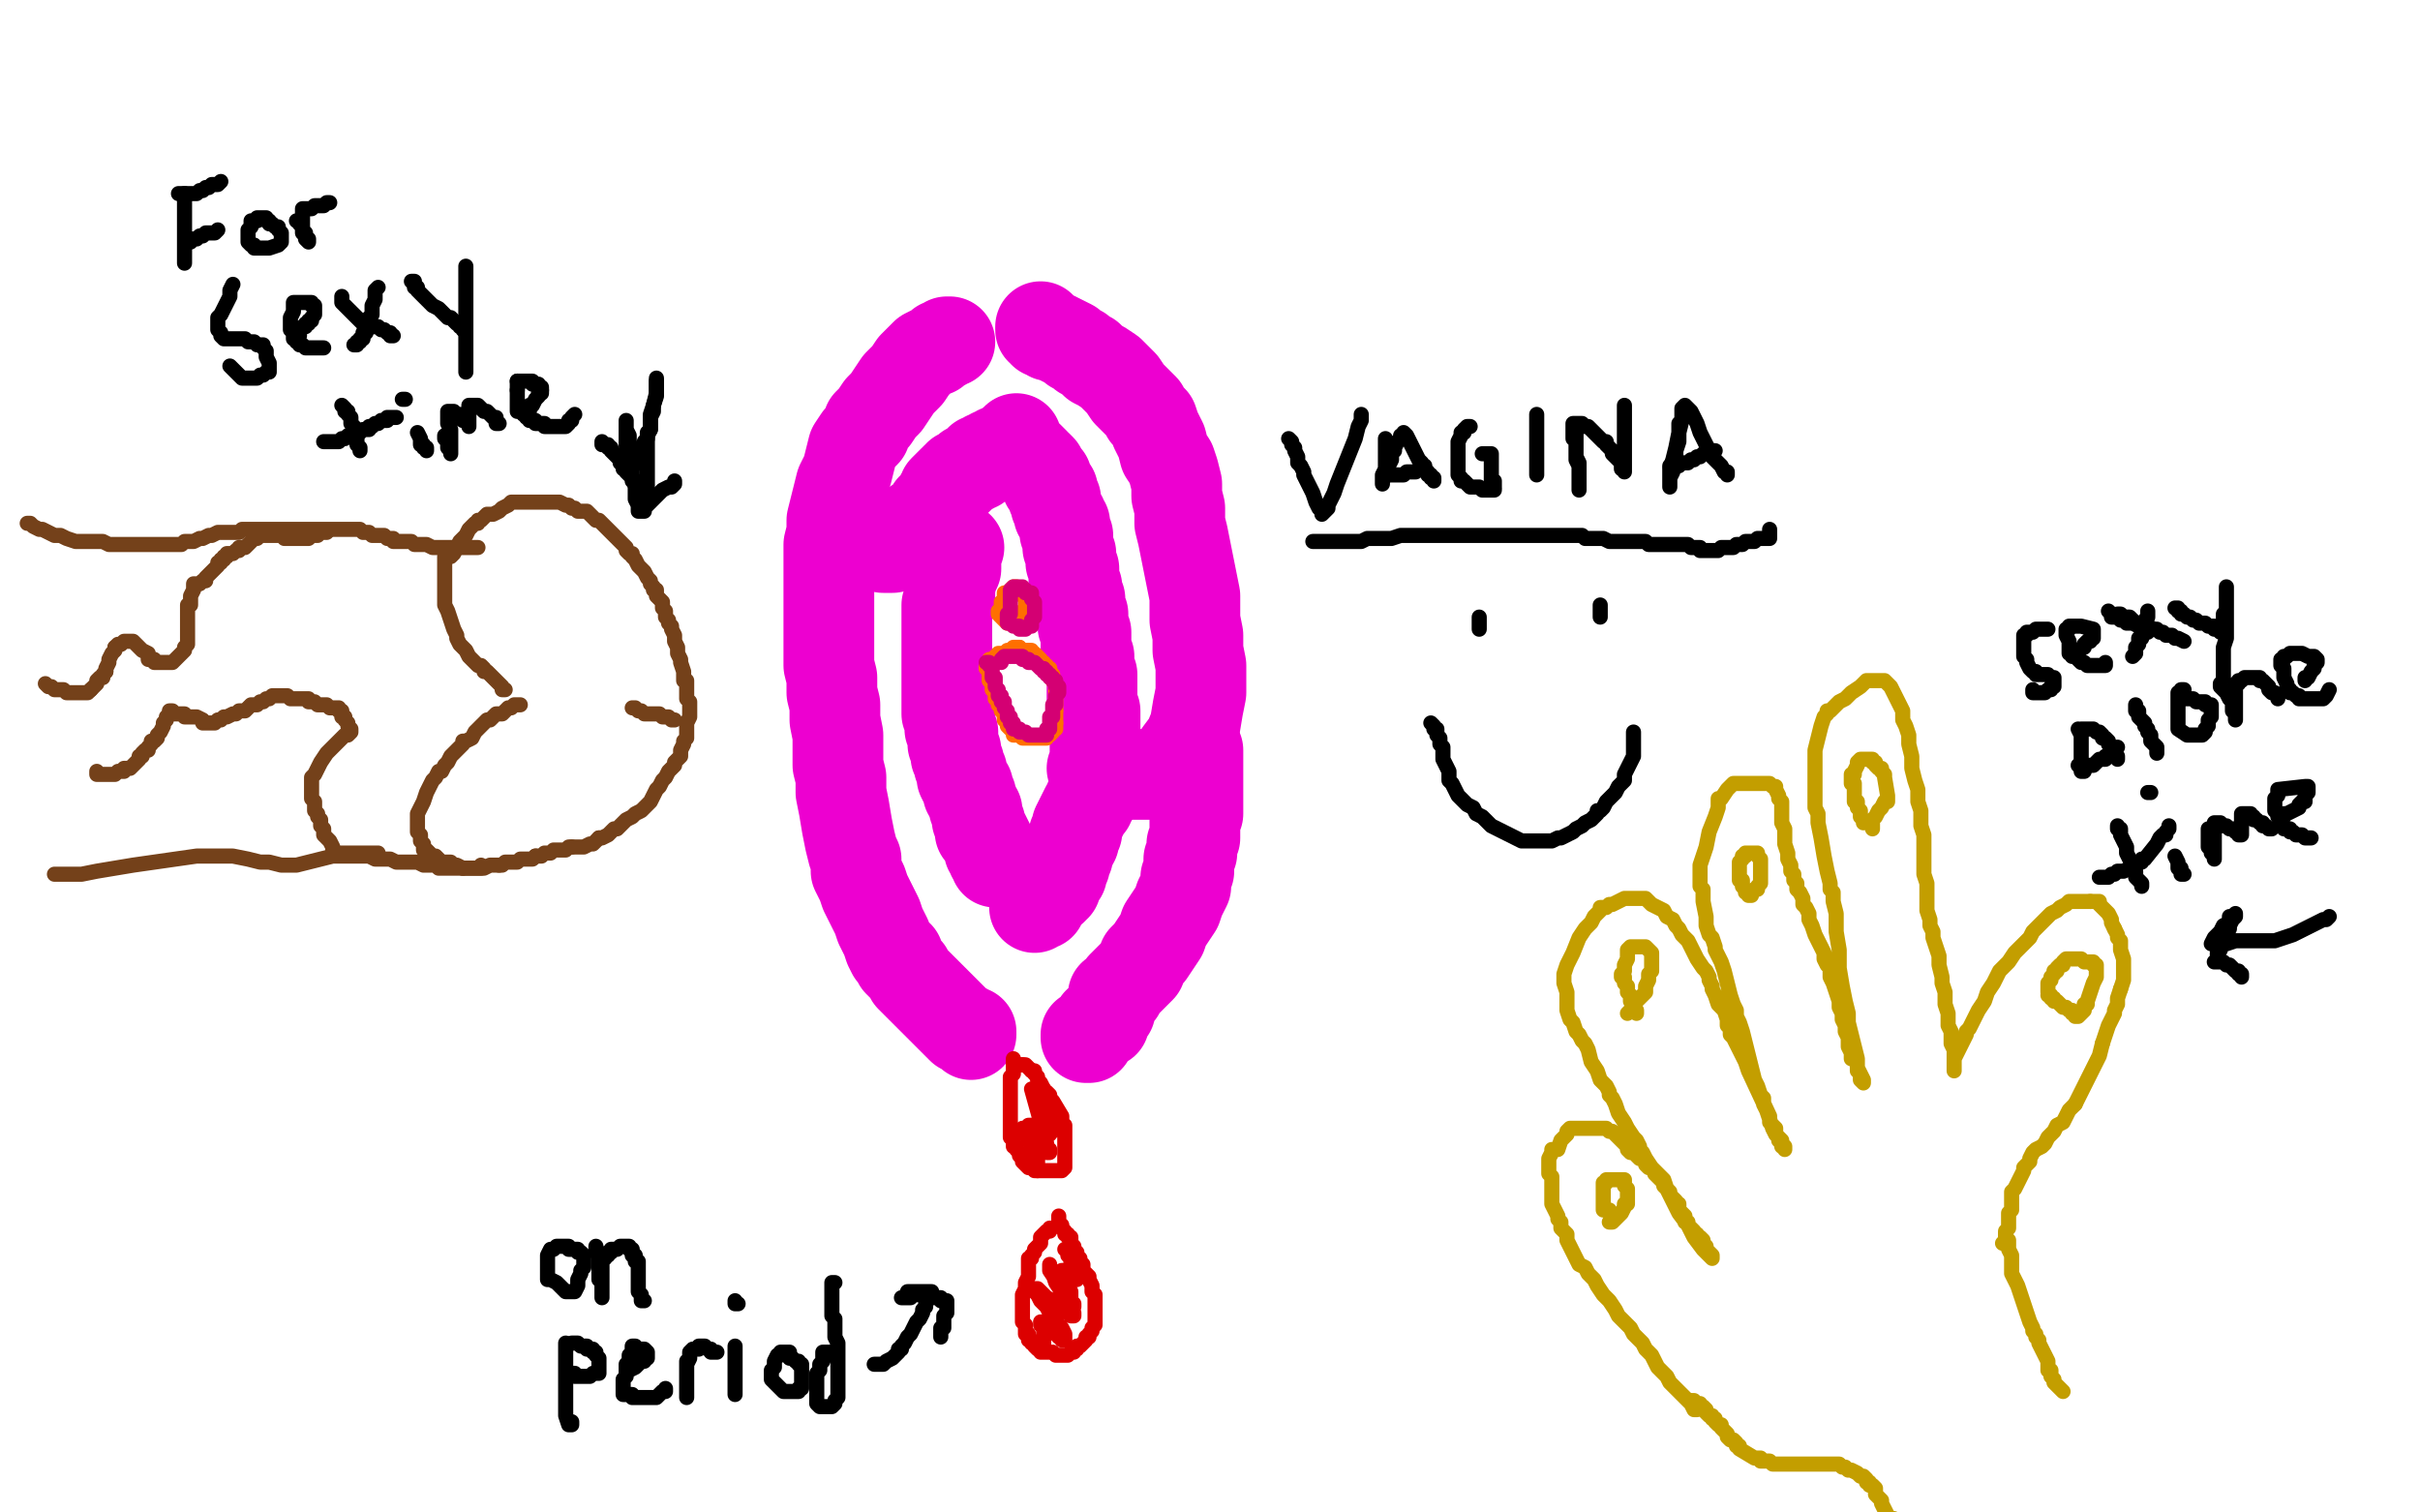 <?xml version="1.0" standalone="no"?>
<!DOCTYPE svg PUBLIC "-//W3C//DTD SVG 1.1//EN"
"http://www.w3.org/Graphics/SVG/1.1/DTD/svg11.dtd">

<svg width="800" height="500" version="1.1" xmlns="http://www.w3.org/2000/svg" xmlns:xlink="http://www.w3.org/1999/xlink" style="stroke-antialiasing: false"><desc>This SVG has been created on https://colorillo.com/</desc><rect x='0' y='0' width='800' height='500' style='fill: rgb(255,255,255); stroke-width:0' /><polyline points="314,113 313,113 313,113 312,114 312,114 311,114 311,114 310,115 310,115 309,116 309,116 308,116 308,116 306,117 306,117 304,119 304,119 302,121 300,124 297,127 295,130 293,133 291,135 289,138 287,140 286,143 284,145 282,148 281,152 280,156 278,160 277,164 276,168 275,172 275,176 274,180 274,183 274,186 274,187 274,190 274,194 274,197 274,201 274,205 274,208 274,211 274,213 274,216 274,220 275,224 275,229 276,233 276,238 277,243 277,248 277,253 278,257 278,262 279,267 280,273 281,278 282,282 283,284 283,286 283,288 284,290 285,292 286,295 288,299 290,303 291,306 293,310 294,313 295,315 297,316 297,318 299,320 300,321 301,323 303,325 305,327 306,328 307,329 308,330 309,331 310,332 311,333 312,334 313,335 314,336 315,337 316,338 317,339 318,340 319,340 320,341 321,341 321,342" style="fill: none; stroke: #ed00d0; stroke-width: 30; stroke-linejoin: round; stroke-linecap: round; stroke-antialiasing: false; stroke-antialias: 0; opacity: 1.0"/>
<polyline points="344,108 344,109 344,109 345,109 345,109 345,110 345,110 346,110 346,110 347,111 347,111 348,111 348,111 350,112 350,112 352,113 352,113 354,114 355,115 357,116 358,117 360,118 362,120 364,121 367,123 369,125 371,127 373,130 375,132 376,133 378,135 379,137 381,139 382,142 384,146 385,150 387,153 388,156 389,160 389,164 390,168 390,173 391,177 392,182 393,187 394,192 395,197 395,201 395,205 396,210 396,215 397,220 397,225 397,229 396,234 395,240 393,245 390,249 388,253 386,255 382,256 377,256 371,256" style="fill: none; stroke: #ed00d0; stroke-width: 30; stroke-linejoin: round; stroke-linecap: round; stroke-antialiasing: false; stroke-antialias: 0; opacity: 1.0"/>
<polyline points="396,248 396,249 396,249 396,250 396,250 396,251 396,251 396,252 396,252 396,254 396,254 396,256 396,256 396,259 396,259 396,261 396,261 396,263 396,266 396,269 395,271 395,274 395,277 394,279 394,282 393,284 393,286 393,288 392,290 392,293 391,295 390,297 389,300 387,303 385,306 384,309 382,312 380,315 379,316 378,317 377,320 375,322 374,323 373,324 371,326 370,328 369,329 368,329 368,331 367,333 367,334 366,335 365,337 365,338 364,338 363,338 363,339 362,340 361,341 360,342 360,343 359,343 359,342" style="fill: none; stroke: #ed00d0; stroke-width: 30; stroke-linejoin: round; stroke-linecap: round; stroke-antialiasing: false; stroke-antialias: 0; opacity: 1.0"/>
<polyline points="362,261 362,262 362,262 361,264 361,264 360,265 360,265 360,266 360,266 359,267 359,267 358,269 357,271 356,273 356,275 355,276 355,277 355,278 354,279 354,280 353,281 353,283 352,284 352,285 352,286 351,286 351,287 351,288 351,289 350,290 349,291 349,292 349,293 348,293 348,294 347,294 346,295 346,296 345,297 344,298 344,299 343,299 342,300" style="fill: none; stroke: #ed00d0; stroke-width: 30; stroke-linejoin: round; stroke-linecap: round; stroke-antialiasing: false; stroke-antialias: 0; opacity: 1.0"/>
<polyline points="292,181 293,181 293,181 294,181 294,181 295,181 295,181 295,180 296,180 297,179 298,179 298,178 299,177 300,176 301,175 302,174 303,174 303,173 304,173 305,172 306,172 306,171 307,170 308,169 308,168 309,168 309,167 310,167 310,166 311,165 311,164 312,163 312,162 313,161 314,160 315,159 316,159 316,158 317,158 317,157 318,157 319,156 320,155 321,155 322,154 323,154 323,153 324,153 324,152 325,152 326,152 326,151 327,151 328,150 329,150 330,150 330,149 331,149 332,149 333,149" style="fill: none; stroke: #ed00d0; stroke-width: 30; stroke-linejoin: round; stroke-linecap: round; stroke-antialiasing: false; stroke-antialias: 0; opacity: 1.0"/>
<polyline points="317,181 316,183 316,183 316,184 316,184 316,185 316,185 316,188 316,188 315,190 315,190 314,194 314,194 314,196 314,196 314,198 314,198 313,200 313,200 313,202 313,204 313,206 313,207 313,210 313,211 313,213 313,215 313,216 313,217 313,218 313,219 313,221 313,223 313,225 313,227 313,228 313,230 313,231 313,232 313,234 313,235 313,236 314,237 314,238 314,239 314,240 314,241 315,242 315,243 315,245 315,246 316,248 316,249 316,250 317,252 317,253 318,255 318,257 319,259 320,260 320,262 321,263 321,264 322,266 322,267 323,268 323,270 323,271 324,272 324,273 324,274 324,275 325,275 327,279 327,280 327,281 328,282 328,283 329,283 329,284 329,285" style="fill: none; stroke: #ed00d0; stroke-width: 30; stroke-linejoin: round; stroke-linecap: round; stroke-antialiasing: false; stroke-antialias: 0; opacity: 1.0"/>
<polyline points="336,145 336,146 336,146 337,148 337,148 337,149 337,149 338,150 338,150 339,151 339,151 340,151 340,151 341,152 341,152 342,153 342,153 342,154 342,154 343,154 344,155 344,156 345,157 346,158 346,160 347,161 348,162 348,164 349,165 349,167 350,169 350,170 351,171 351,172 352,173 352,174 352,176 353,177 353,179 353,181 354,183 354,184 354,186 355,188 355,189 355,190 355,192 356,194 356,196 357,198 357,200 357,202 358,203 358,205 358,207 359,209 359,211 359,213 359,216 360,217 360,219 360,220 360,221 361,223 361,224 361,226 361,228 361,230 361,232 361,233 361,234 362,235 362,237 362,239 362,241 362,242 362,244 362,245 362,246 362,247 362,249 362,250 362,252 362,253 361,254" style="fill: none; stroke: #ed00d0; stroke-width: 30; stroke-linejoin: round; stroke-linecap: round; stroke-antialiasing: false; stroke-antialias: 0; opacity: 1.0"/>
<polyline points="426,145 427,146 427,146 427,147 427,147 428,148 428,148 428,149 428,149 429,151 429,151 429,152 429,152 429,153 429,153 430,154 430,154 431,156 431,157 432,159 433,161 434,163 435,166 436,168 437,169 437,170 438,169 439,168 439,167 440,165 441,163 442,160 444,155 446,150 448,145 449,141 450,139 450,138 450,137 450,138" style="fill: none; stroke: #000000; stroke-width: 5; stroke-linejoin: round; stroke-linecap: round; stroke-antialiasing: false; stroke-antialias: 0; opacity: 1.0"/>
<polyline points="458,145 458,146 458,146 458,147 458,147 458,148 458,148 458,149 458,149 458,151 458,151 458,152 458,152 458,153 458,153 458,154 458,154 458,155 458,156 458,157 457,159 457,160 457,159 457,158 457,157 458,155 459,154 460,152 460,151 460,150 460,149 461,149 461,148 462,146 463,145 463,144 464,144 464,143 465,144 469,152 470,153 470,154 471,154 471,155 472,156 472,157 473,157 473,158 474,158 474,159" style="fill: none; stroke: #000000; stroke-width: 5; stroke-linejoin: round; stroke-linecap: round; stroke-antialiasing: false; stroke-antialias: 0; opacity: 1.0"/>
<polyline points="459,157 460,157 460,157 461,157 461,157 462,157 462,157 463,157 463,157 464,157 464,157 465,156 465,156 466,156 467,156 468,156 469,155 470,155" style="fill: none; stroke: #000000; stroke-width: 5; stroke-linejoin: round; stroke-linecap: round; stroke-antialiasing: false; stroke-antialias: 0; opacity: 1.0"/>
<polyline points="486,141 485,141 485,141 484,142 484,143 483,143 483,144 482,146 482,148 482,150 482,152 482,153 482,154 482,155 482,156 482,157 483,158 483,159 484,159 485,160 486,161 487,161 488,161 489,161 490,162 491,162 492,162 493,162 494,162" style="fill: none; stroke: #000000; stroke-width: 5; stroke-linejoin: round; stroke-linecap: round; stroke-antialiasing: false; stroke-antialias: 0; opacity: 1.0"/>
<polyline points="494,161 494,160 494,160 494,159 494,159 493,159 493,159 493,158 493,158 493,157 493,157 493,156 493,156 493,154 493,154 493,153 493,153 493,152 493,151 493,150 492,150 491,150 490,150" style="fill: none; stroke: #000000; stroke-width: 5; stroke-linejoin: round; stroke-linecap: round; stroke-antialiasing: false; stroke-antialias: 0; opacity: 1.0"/>
<polyline points="508,137 508,138 508,138 508,139 508,139 508,140 508,140 508,141 508,141 508,145 508,145 508,147 508,147 508,149 508,150 508,151 508,152 508,153 508,154 508,155 508,156 508,157" style="fill: none; stroke: #000000; stroke-width: 5; stroke-linejoin: round; stroke-linecap: round; stroke-antialiasing: false; stroke-antialias: 0; opacity: 1.0"/>
<polyline points="520,141 521,142 521,142 521,143 521,143 521,144 521,144 521,145 521,145 521,147 521,147 521,149 521,149 521,151 521,151 522,153 522,153 522,155 522,158 522,159 522,161 522,162 522,161 522,159 522,158 522,154 521,152 521,150 521,148 521,147 521,145 520,145 520,144 520,143 520,142 520,141 520,140 521,140 522,140 523,140 524,141 525,141 526,142 527,143 528,144 529,145 530,146 531,146 531,147 532,148 533,149 533,150 534,151 535,152 536,153 536,155 537,155 537,156 537,154 537,152 537,151 537,149 537,148 537,147 537,145 537,144 537,142 537,140 537,139 537,138 537,136 537,135 537,134" style="fill: none; stroke: #000000; stroke-width: 5; stroke-linejoin: round; stroke-linecap: round; stroke-antialiasing: false; stroke-antialias: 0; opacity: 1.0"/>
<polyline points="556,135 556,136 556,136 556,137 556,137 556,139 556,139 555,140 555,140 555,142 555,142 555,144 555,144 555,146 555,146 554,149 554,152 553,154 553,156 552,158 552,159 552,160 552,161 552,158 552,155 553,152 554,148 555,143 556,139 556,136 556,135 557,134 558,135 559,136 560,138 561,140 562,143 563,145 564,147 565,149 566,151 567,152 568,153 569,154 570,156 571,156 571,157" style="fill: none; stroke: #000000; stroke-width: 5; stroke-linejoin: round; stroke-linecap: round; stroke-antialiasing: false; stroke-antialias: 0; opacity: 1.0"/>
<polyline points="552,154 553,154 553,154 554,154 554,154 555,154 555,154 556,153 556,153 558,153 558,153 559,152 559,152 560,152 560,152 561,151 561,151 562,151 563,150 564,150 565,150 565,149 566,149 567,149" style="fill: none; stroke: #000000; stroke-width: 5; stroke-linejoin: round; stroke-linecap: round; stroke-antialiasing: false; stroke-antialias: 0; opacity: 1.0"/>
<polyline points="489,204 489,205 489,205 489,206 489,206 489,207 489,207 489,208 489,208" style="fill: none; stroke: #000000; stroke-width: 5; stroke-linejoin: round; stroke-linecap: round; stroke-antialiasing: false; stroke-antialias: 0; opacity: 1.0"/>
<polyline points="529,200 529,201 529,201 529,202 529,202 529,203 529,203 529,204" style="fill: none; stroke: #000000; stroke-width: 5; stroke-linejoin: round; stroke-linecap: round; stroke-antialiasing: false; stroke-antialias: 0; opacity: 1.0"/>
<polyline points="473,239 474,240 474,240 474,241 474,241 475,241 475,241 475,242 475,242 475,243 475,243 476,244 476,244 476,245 476,245 476,246 476,246 477,247 477,249 477,251 478,253 479,255 479,256 479,258 480,259 481,261 482,263 483,264 485,266 487,267 488,269 490,270 491,271 493,273 495,274 497,275 499,276 501,277 503,278 505,278 507,278 509,278 510,278 512,278 513,278 515,277 516,277 518,276 520,275 521,274 523,273 524,272 526,271 527,270 528,269 528,268 529,268 530,267 531,265 532,264 534,262 535,260 536,259 537,258 537,257 537,256 538,254 539,252 540,250 540,249 540,248 540,247 540,246 540,245 540,244 540,243 540,242" style="fill: none; stroke: #000000; stroke-width: 5; stroke-linejoin: round; stroke-linecap: round; stroke-antialiasing: false; stroke-antialias: 0; opacity: 1.0"/>
<polyline points="330,202 330,203 330,203 331,204 331,204 332,205 332,205 333,206 334,206 335,206 336,206 337,205 338,205 338,204 338,203 338,202 339,202 339,201 339,200 339,199 339,198 339,197 338,197 338,196 337,196 337,195 336,195 336,194 335,194 334,195 333,196 332,196 332,197 332,198 332,199 331,199 331,200 331,201" style="fill: none; stroke: #ff6f00; stroke-width: 5; stroke-linejoin: round; stroke-linecap: round; stroke-antialiasing: false; stroke-antialias: 0; opacity: 1.0"/>
<polyline points="327,219 327,220 327,220 327,221 327,221 327,222 327,222 327,223 327,223 327,224 327,225 328,226 328,227 328,228 329,229 329,230 329,231 330,231 330,232 330,233 331,233 331,234 331,235 332,236 332,237 332,238 333,239 333,240 334,241 335,242 335,243 336,243 337,243 338,244 339,244 340,244 341,244 342,244 343,244 344,244 345,244 346,244 346,243 347,243 348,242 348,241 349,241 349,240 349,239" style="fill: none; stroke: #ff6f00; stroke-width: 5; stroke-linejoin: round; stroke-linecap: round; stroke-antialiasing: false; stroke-antialias: 0; opacity: 1.0"/>
<polyline points="349,235 349,234 349,232 349,231 349,230 349,229 349,228 349,227 349,226 348,225 348,224 348,223 347,223 347,222 347,221" style="fill: none; stroke: #ff6f00; stroke-width: 5; stroke-linejoin: round; stroke-linecap: round; stroke-antialiasing: false; stroke-antialias: 0; opacity: 1.0"/>
<polyline points="347,221 346,221 346,220 345,220 345,219 344,219 344,218 343,217 342,216 341,216 341,215 340,215" style="fill: none; stroke: #ff6f00; stroke-width: 5; stroke-linejoin: round; stroke-linecap: round; stroke-antialiasing: false; stroke-antialias: 0; opacity: 1.0"/>
<polyline points="340,215 339,215 338,215 337,214" style="fill: none; stroke: #ff6f00; stroke-width: 5; stroke-linejoin: round; stroke-linecap: round; stroke-antialiasing: false; stroke-antialias: 0; opacity: 1.0"/>
<polyline points="349,239 349,238 349,237 349,236 349,235" style="fill: none; stroke: #ff6f00; stroke-width: 5; stroke-linejoin: round; stroke-linecap: round; stroke-antialiasing: false; stroke-antialias: 0; opacity: 1.0"/>
<polyline points="332,216 331,216 330,216 330,217" style="fill: none; stroke: #ff6f00; stroke-width: 5; stroke-linejoin: round; stroke-linecap: round; stroke-antialiasing: false; stroke-antialias: 0; opacity: 1.0"/>
<polyline points="334,215 333,215 333,216 332,216" style="fill: none; stroke: #ff6f00; stroke-width: 5; stroke-linejoin: round; stroke-linecap: round; stroke-antialiasing: false; stroke-antialias: 0; opacity: 1.0"/>
<polyline points="337,214 336,214 335,214 334,215" style="fill: none; stroke: #ff6f00; stroke-width: 5; stroke-linejoin: round; stroke-linecap: round; stroke-antialiasing: false; stroke-antialias: 0; opacity: 1.0"/>
<polyline points="330,217 329,217 329,218 328,218 327,218 327,219 327,220 326,220 326,221" style="fill: none; stroke: #ff6f00; stroke-width: 5; stroke-linejoin: round; stroke-linecap: round; stroke-antialiasing: false; stroke-antialias: 0; opacity: 1.0"/>
<polyline points="326,219 327,219 327,219 327,220 327,220 328,220 328,220 328,221 328,221 328,222 328,223 328,224 329,224 329,225 329,226 329,227 330,228 330,229 330,230 331,230 331,231 331,232 332,232 332,233 332,234 333,235 333,236 333,237 334,237 334,238 334,239 335,239 335,240 335,241 336,241 337,241 337,242 338,242 339,242 340,243 341,243 342,243 343,243 344,243 345,243 346,243 346,242 346,241 347,241 347,240 347,239 347,238 347,237 348,237 348,236 348,235 348,234 348,233 349,233 349,232 349,230 350,229 350,228 350,227 349,227 349,226 349,225 348,225 348,224 347,224 347,223 346,223 346,222 345,222 345,221 344,221 343,220 342,219 341,219 340,219 340,218 339,218 338,218 338,217 337,217 336,217 335,217 334,217 333,217 332,217 331,218 331,219" style="fill: none; stroke: #d40073; stroke-width: 5; stroke-linejoin: round; stroke-linecap: round; stroke-antialiasing: false; stroke-antialias: 0; opacity: 1.0"/>
<polyline points="336,194 335,194 335,194 334,195 334,195 334,196 334,197 334,198 334,199 334,200 334,201 334,202 334,203 333,203 333,204 333,205 333,206 334,206 335,207 336,207 337,207 337,208 338,208 339,208 340,207 341,207 341,206 341,205 342,204 342,203 342,202 342,201 342,200 342,199 341,198 341,197 341,196 340,196 339,196 339,195 338,195 338,194 337,194 336,194 336,195" style="fill: none; stroke: #d40073; stroke-width: 5; stroke-linejoin: round; stroke-linecap: round; stroke-antialiasing: false; stroke-antialias: 0; opacity: 1.0"/>
<polyline points="335,350 335,351 335,351 335,352 335,352 335,353 335,353 335,354 335,354 335,355 335,355 334,356 334,356 334,357 334,359 334,360 334,361 334,362 334,363 334,364 334,365 334,366 334,367 334,368 334,369 334,370 334,371 334,372 334,373 334,375 334,376 335,377 335,378 335,379 336,379 336,380 337,381 337,382 338,383 338,384 339,385 340,386 341,386 342,387 344,387 345,387 346,387 347,387 348,387 349,387 350,387 351,387 352,386 352,385 352,383 352,382 352,381 352,380 352,379 352,378 352,376 352,374 352,373 352,372 351,372 351,371 351,370 351,369 348,364 347,363 347,362 346,361 345,361 345,360" style="fill: none; stroke: #dc0000; stroke-width: 5; stroke-linejoin: round; stroke-linecap: round; stroke-antialiasing: false; stroke-antialias: 0; opacity: 1.0"/>
<polyline points="341,354 340,353 339,352 338,352" style="fill: none; stroke: #dc0000; stroke-width: 5; stroke-linejoin: round; stroke-linecap: round; stroke-antialiasing: false; stroke-antialias: 0; opacity: 1.0"/>
<polyline points="345,360 344,358 343,357 343,356 342,355 342,354 341,354" style="fill: none; stroke: #dc0000; stroke-width: 5; stroke-linejoin: round; stroke-linecap: round; stroke-antialiasing: false; stroke-antialias: 0; opacity: 1.0"/>
<polyline points="338,352 337,352" style="fill: none; stroke: #dc0000; stroke-width: 5; stroke-linejoin: round; stroke-linecap: round; stroke-antialiasing: false; stroke-antialias: 0; opacity: 1.0"/>
<polyline points="347,406 347,407 347,407 346,407 346,407 345,408 345,408 344,409 344,409 344,410 344,410 344,411 344,411 343,412 343,412 342,413 342,414 341,415 341,416 340,416 340,417 340,419 340,420 340,421 340,422 339,424 339,425 339,426 338,428 338,429 338,430 338,431 338,433 338,434 338,435 338,437 339,438 339,440 339,441 340,441 340,442 340,443 341,443 341,444 342,444 342,445 343,446 344,446 344,447 345,447 346,447 347,447 348,447 349,448 350,448 351,448 352,448 353,448 354,447 355,447 355,446 356,446 356,445 357,445 358,444 359,443 359,442 360,442 360,441 361,440 361,439 362,438 362,437 362,436 362,434 362,432 362,431 362,430 362,429 362,428 361,427 361,425 360,423 360,422 359,421 358,420 358,419 358,418 357,417 357,416 356,416 356,415 356,414 355,413 355,412 354,411 354,410 354,409 353,409 353,408 352,408 352,407 351,406 351,405 350,405 350,404 350,403 350,402 350,403" style="fill: none; stroke: #dc0000; stroke-width: 5; stroke-linejoin: round; stroke-linecap: round; stroke-antialiasing: false; stroke-antialias: 0; opacity: 1.0"/>
<polyline points="345,445 345,444 345,444 345,443 345,443 345,442 345,442 345,440 345,440 345,439 345,439 345,438 345,438 344,438 344,438 344,437 344,437 344,438 345,438 346,439 347,439 347,440 348,440 349,440 349,441 350,442 351,442 351,443 352,443 352,441 351,439 349,437 347,434 346,432 344,430 343,428 342,427 342,426 341,426 342,426 343,426 345,428 346,429 348,430 350,431 351,432 352,433 353,434 354,434 354,435 355,435 355,434 354,432 352,430 351,427 349,424 348,421 348,420 347,419 347,418 347,420 349,423 351,425 352,428 353,429 354,429 354,430 355,431 355,432 355,431 354,430 354,427 353,425 352,423 352,422 351,421 351,420 352,420 353,421 354,422 355,422 355,423 356,423 356,421 356,420 355,419 354,417 354,416 353,415 353,414 353,413 352,413" style="fill: none; stroke: #dc0000; stroke-width: 5; stroke-linejoin: round; stroke-linecap: round; stroke-antialiasing: false; stroke-antialias: 0; opacity: 1.0"/>
<polyline points="341,360 346,378 346,378 346,380 346,380 347,380 347,380 347,381 347,381 346,381 344,379 343,378 341,376 340,375 339,374 338,374 338,373 339,375 340,377 341,379 341,381 342,383 342,384 342,385 343,386 343,387 343,385 343,382 342,379 341,378 341,377 341,376 340,374 340,373 340,372 341,372 343,373 344,374 345,374 346,374 346,375 347,375 347,374 347,371 346,368 346,366 345,365 345,364 344,364 344,365 345,366 345,368 346,370 347,372 347,373 347,374 348,374" style="fill: none; stroke: #dc0000; stroke-width: 5; stroke-linejoin: round; stroke-linecap: round; stroke-antialiasing: false; stroke-antialias: 0; opacity: 1.0"/>
<polyline points="183,413 182,413 182,413 181,415 181,415 181,418 181,418 181,419 181,419 181,420 181,420 181,421 181,421 181,422 181,422 181,423 181,423 182,423 184,424 185,425 186,426 187,427 188,427 189,427 190,427 191,425 191,423 192,421 192,420 193,419 193,418 193,417 193,416 193,415 192,414 191,414 191,413 190,413 189,413 188,413 188,412 187,412 186,412 185,412 184,412" style="fill: none; stroke: #000000; stroke-width: 5; stroke-linejoin: round; stroke-linecap: round; stroke-antialiasing: false; stroke-antialias: 0; opacity: 1.0"/>
<polyline points="197,412 197,413 197,413 197,414 197,414 198,414 198,414 198,415 198,415 198,416 198,416 198,417 198,417 198,419 198,421 198,422 198,423 199,423 199,424 199,425 199,427 199,428 199,429 199,428 199,427 199,425 199,423 199,421 199,419 199,418 199,417 199,416 200,416 200,415 201,415 201,414 202,414 202,413 203,413 204,413 205,412 206,412 207,412 208,412 208,413 209,413 209,414 209,415 210,415 210,416 210,417 211,417 211,418 211,419 211,420 211,421 211,422 211,423 211,424 211,425 211,427 212,428 212,429 212,430 213,430" style="fill: none; stroke: #000000; stroke-width: 5; stroke-linejoin: round; stroke-linecap: round; stroke-antialiasing: false; stroke-antialias: 0; opacity: 1.0"/>
<polyline points="187,444 187,446 187,446 187,448 187,448 187,450 187,450 187,452 187,452 187,455 187,455 187,458 187,458 187,460 187,460 187,462 187,462 187,464 187,464 187,466 187,467 187,468 188,471 189,471 189,470" style="fill: none; stroke: #000000; stroke-width: 5; stroke-linejoin: round; stroke-linecap: round; stroke-antialiasing: false; stroke-antialias: 0; opacity: 1.0"/>
<polyline points="189,444 190,444 190,444 191,444 191,444 192,445 192,445 193,445 193,445 194,445 194,445 194,446 194,446 195,446 195,446 196,446 196,447 197,447 197,448 198,449 198,450 198,451 198,452 198,453 198,454 197,454 196,454 195,455 194,455 193,455 192,455 191,455 190,455 190,454 189,454" style="fill: none; stroke: #000000; stroke-width: 5; stroke-linejoin: round; stroke-linecap: round; stroke-antialiasing: false; stroke-antialias: 0; opacity: 1.0"/>
<polyline points="208,453 210,452 210,452 211,451 211,451 212,450 212,450 213,450 213,450 213,449 213,449 214,449 214,449 214,448 214,447 213,446 212,446 211,446 210,446 210,445 209,445 209,446 209,447 208,448 208,449 208,450 207,451 207,453 207,455 206,456 206,458 206,459 206,460 206,461 207,461 208,461 209,461 209,462 210,462 211,462 212,462 213,462 214,462 215,462 216,462 217,462 218,461 219,460 220,460 220,459" style="fill: none; stroke: #000000; stroke-width: 5; stroke-linejoin: round; stroke-linecap: round; stroke-antialiasing: false; stroke-antialias: 0; opacity: 1.0"/>
<polyline points="227,450 227,451 227,451 227,452 227,452 227,453 227,453 227,455 227,455 227,456 227,456 227,457 227,457 227,458 227,459 227,461 227,462 227,461 227,460 227,459 227,458 227,457 227,456 227,455 227,454 227,451 228,449 228,447 229,446 230,446 231,446 231,445 232,445 233,445 234,446 235,446 235,447 236,447 237,447" style="fill: none; stroke: #000000; stroke-width: 5; stroke-linejoin: round; stroke-linecap: round; stroke-antialiasing: false; stroke-antialias: 0; opacity: 1.0"/>
<polyline points="243,445 243,446 243,446 243,447 243,447 243,448 243,448 243,449 243,449 243,450 243,450 243,451 243,451 243,452 243,452 243,453 243,454 243,455 243,457 243,458 243,459 243,460 243,461" style="fill: none; stroke: #000000; stroke-width: 5; stroke-linejoin: round; stroke-linecap: round; stroke-antialiasing: false; stroke-antialias: 0; opacity: 1.0"/>
<polyline points="243,430 243,431 243,431 244,431 244,431" style="fill: none; stroke: #000000; stroke-width: 5; stroke-linejoin: round; stroke-linecap: round; stroke-antialiasing: false; stroke-antialias: 0; opacity: 1.0"/>
<polyline points="261,447 260,447 260,447 259,447 259,447 258,447 258,448 257,448 256,450 256,452 255,453 255,454 255,455 255,456 256,457 257,458 258,459 259,460 260,460 261,460 262,460 263,460 264,460 264,459 265,459 265,458 265,457 265,456 265,455 265,454 265,453 265,452 265,451 264,451 264,450 263,450 262,449 261,449" style="fill: none; stroke: #000000; stroke-width: 5; stroke-linejoin: round; stroke-linecap: round; stroke-antialiasing: false; stroke-antialias: 0; opacity: 1.0"/>
<polyline points="276,448 275,448 275,448 275,447 275,447 274,447 274,447 273,447 273,447 272,447 272,448 272,450 271,451 271,452 271,453 270,454 270,455 270,456 270,457 270,459 270,460 270,461 270,462 270,463 270,464 271,465 272,465 273,465 274,465 275,465 276,464 276,463 277,462 277,460 277,459 277,458 277,457 277,456 277,454 277,452 277,450 277,447 277,444 276,442 276,440 276,438 276,437 276,436 275,435 275,433 275,432 275,430 275,427 275,426 275,425 275,424 276,424" style="fill: none; stroke: #000000; stroke-width: 5; stroke-linejoin: round; stroke-linecap: round; stroke-antialiasing: false; stroke-antialias: 0; opacity: 1.0"/>
<polyline points="289,451 290,451 290,451 291,451 291,451 292,451 292,451 293,450 293,450 295,449 295,449 297,447 297,447 297,446 297,446 298,446 298,446 298,445 299,444 300,442 301,441 302,439 303,437 304,436 305,434 305,433 306,432 306,431 307,429 307,428 308,428 308,427 307,427 306,427 305,427 304,427 303,427 302,427 301,427 300,427 300,428 299,429 298,429 299,429 300,429 301,429 302,428 303,428 304,428 305,428 306,428 307,428 308,428 309,429 310,429 311,429 311,430 312,430 313,430 313,431 313,432 313,433 313,434 312,435 312,436 312,438 312,439 311,439 311,440 311,441 311,442" style="fill: none; stroke: #000000; stroke-width: 5; stroke-linejoin: round; stroke-linecap: round; stroke-antialiasing: false; stroke-antialias: 0; opacity: 1.0"/>
<polyline points="9,173 10,173 10,173 11,174 11,174 13,175 13,175 14,175 14,175 16,176 16,176 18,177 18,177 20,177 20,177 22,178 22,178 25,179 25,179 27,179 30,179 32,179 34,179 36,180 38,180 39,180 41,180 43,180 45,180 47,180 48,180 50,180 52,180 54,180 56,180 58,180 60,180 61,179 63,179 64,179 66,178 67,178 69,177 70,177 72,176 74,176 75,176 76,176 77,176 78,176 79,176 80,175 82,175 83,175 85,175 86,175 88,175 90,175 91,175 93,175 95,175 97,175 99,175 101,175 102,175 104,175 105,175 107,175 108,175 110,175 111,175 113,175 115,175 117,175 118,175 119,175 120,176 121,176 122,176 123,177 124,177 126,177 127,177 128,178 129,178 130,178 130,179 131,179 132,179 133,179 134,179 136,179 137,180 138,180 140,180 141,180 143,181 144,181 145,181 146,181 147,181 149,181 150,181 151,181 152,181 154,181 155,181 156,181 157,181 158,181" style="fill: none; stroke: #74411a; stroke-width: 5; stroke-linejoin: round; stroke-linecap: round; stroke-antialiasing: false; stroke-antialias: 0; opacity: 1.0"/>
<polyline points="18,289 22,289 22,289 27,289 27,289 32,288 32,288 38,287 38,287 44,286 44,286 51,285 51,285 58,284 58,284 65,283 65,283 71,283 71,283 77,283 82,284 86,285 89,285 93,286 95,286 98,286 102,285 106,284 110,283 114,283 117,283 119,283 122,283 124,284 126,284 129,284 131,285 133,285 135,285 138,285 140,286 141,286 143,286 144,286 145,287 146,287 147,287 148,287 149,287 150,287 151,287 152,287 153,287 154,287 155,287 156,287 157,287 158,287 159,287 159,286" style="fill: none; stroke: #74411a; stroke-width: 5; stroke-linejoin: round; stroke-linecap: round; stroke-antialiasing: false; stroke-antialias: 0; opacity: 1.0"/>
<polyline points="167,228 166,228 166,228 166,227 166,227 165,226 165,226 164,225 164,225 163,224 163,224 162,223 162,223 161,222 160,222 160,221 159,220 158,220 157,219 156,218 155,217 154,215 153,214 152,213 151,211 151,210 150,208 149,205 148,202 147,200 147,199 147,198 147,197 147,196 147,193 147,192 147,189 147,186 147,185 147,184 148,184 149,184 150,183 151,181 152,179 154,177 155,175 156,174 157,173 158,173 158,172 159,172 160,171 161,170 163,170 165,169 166,168 168,167 169,166 170,166 171,166 172,166 173,166 174,166 176,166 177,166 179,166 180,166 182,166 183,166 184,166 185,166 187,167 188,167 189,168 190,168 191,169 193,169 194,169 195,170 196,171 197,172 198,172 199,173 200,174 201,175 202,176 203,177 204,178 205,179 206,180 207,181 207,182 208,183 209,183 209,184 210,185 211,187 212,188 213,189 214,191 215,192 215,193 216,194 216,195 217,195 217,197 218,198 219,199 219,201 220,202 220,203 220,204 221,205 221,206 222,207 222,208 223,210 223,211 223,212 224,214 224,215 224,216 225,218 225,219 226,222 226,223 226,224 226,225 227,225 227,226 227,227 227,228 227,229 227,230 227,231 228,232 228,233 228,234 228,235 228,236 228,237 227,239 227,240 227,242 227,244 226,245 226,246 225,248 225,250 224,251 223,252 223,253 222,254 221,255 220,257 219,258 218,260 217,261 216,263 215,265 214,266 212,268 210,269 209,270 207,271 206,272 205,273 204,274 203,274 202,275 201,276 199,277 198,277" style="fill: none; stroke: #74411a; stroke-width: 5; stroke-linejoin: round; stroke-linecap: round; stroke-antialiasing: false; stroke-antialias: 0; opacity: 1.0"/>
<polyline points="189,280 188,280 187,281 185,281 184,281 183,281 182,282 180,282 179,283 177,283" style="fill: none; stroke: #74411a; stroke-width: 5; stroke-linejoin: round; stroke-linecap: round; stroke-antialiasing: false; stroke-antialias: 0; opacity: 1.0"/>
<polyline points="198,277 197,278 196,279 195,279 193,280 192,280 191,280 190,280 189,280" style="fill: none; stroke: #74411a; stroke-width: 5; stroke-linejoin: round; stroke-linecap: round; stroke-antialiasing: false; stroke-antialias: 0; opacity: 1.0"/>
<polyline points="165,286 164,286 162,286 160,287 159,287 157,287 156,287 155,287 153,287" style="fill: none; stroke: #74411a; stroke-width: 5; stroke-linejoin: round; stroke-linecap: round; stroke-antialiasing: false; stroke-antialias: 0; opacity: 1.0"/>
<polyline points="177,283 176,284 174,284 172,284 171,285 170,285 169,285 167,285 166,286 165,286" style="fill: none; stroke: #74411a; stroke-width: 5; stroke-linejoin: round; stroke-linecap: round; stroke-antialiasing: false; stroke-antialias: 0; opacity: 1.0"/>
<polyline points="153,287 151,286 150,286 149,285 147,285 146,285 145,284 144,283 143,283 142,282 141,281 140,281 140,279 139,278 139,276 138,275 138,273 138,272 138,271 138,270 138,269 139,267 140,265 141,262 142,260 143,258 144,257 145,255 146,255 147,253 148,252 149,250 150,249 152,247 153,246 153,245 154,245 156,244 157,242 158,241 160,239 161,238 162,238 163,237 164,236 166,236 167,235 168,234 169,234 170,233 171,233 172,233" style="fill: none; stroke: #74411a; stroke-width: 5; stroke-linejoin: round; stroke-linecap: round; stroke-antialiasing: false; stroke-antialias: 0; opacity: 1.0"/>
<polyline points="209,234 210,234 210,234 211,235 211,235 212,235 212,235 213,236 213,236 214,236 215,236 216,236 217,236 218,236 219,237 220,237 221,237 222,238 223,238" style="fill: none; stroke: #74411a; stroke-width: 5; stroke-linejoin: round; stroke-linecap: round; stroke-antialiasing: false; stroke-antialias: 0; opacity: 1.0"/>
<polyline points="15,226 16,227 16,227 17,227 17,227 18,228 18,228 19,228 19,228 20,228 20,228 21,228 21,228 22,229 22,229 23,229 23,229 24,229 25,229 26,229 27,229 28,229 29,229 30,228" style="fill: none; stroke: #74411a; stroke-width: 5; stroke-linejoin: round; stroke-linecap: round; stroke-antialiasing: false; stroke-antialias: 0; opacity: 1.0"/>
<polyline points="35,222 35,221 36,219 36,218 37,216 38,215 38,214" style="fill: none; stroke: #74411a; stroke-width: 5; stroke-linejoin: round; stroke-linecap: round; stroke-antialiasing: false; stroke-antialias: 0; opacity: 1.0"/>
<polyline points="30,228 31,227 32,226 32,225 33,224 34,224 34,223 35,222" style="fill: none; stroke: #74411a; stroke-width: 5; stroke-linejoin: round; stroke-linecap: round; stroke-antialiasing: false; stroke-antialias: 0; opacity: 1.0"/>
<polyline points="38,214 39,213 40,213 41,212 42,212 43,212 44,212 45,213 46,214 47,215 49,216 49,218 51,218 51,219 52,219 53,219 54,219 55,219 56,219 57,219 58,218 59,217 60,216 61,215 61,214 62,213 62,212 62,211 62,210 62,209 62,208 62,206 62,205 62,203 62,201 62,200 63,200 63,199 63,197 64,195 64,194 64,193 66,193 67,192 68,192 68,191 69,190 70,189 71,188 72,187 72,186 73,186 73,185 74,185 74,184 75,184 75,183 76,183 77,183 78,182 79,182 79,181 80,181 81,181 82,180 83,179 84,178 85,178 86,177 87,177 88,177 89,177 90,177 91,177 92,177 93,177 94,177 94,178 95,178 96,178 97,178 98,178 99,178 100,178 101,178 102,178 103,177 104,177 105,177 105,176 106,176 107,176 108,176" style="fill: none; stroke: #74411a; stroke-width: 5; stroke-linejoin: round; stroke-linecap: round; stroke-antialiasing: false; stroke-antialias: 0; opacity: 1.0"/>
<polyline points="125,282 124,282 124,282 123,282 123,282 122,282 122,282 121,282 121,282 120,282 120,282 119,282 119,282 118,282 117,282 116,282 115,282 114,282 113,282 111,282 110,281 110,280 109,278 108,277 107,276 107,274 106,273 106,271 105,270 105,269 104,268 104,266 104,265 103,264 103,263 103,262 103,261 103,260 103,259 103,257 104,256 105,254 106,252 108,249 110,247 112,245 114,243 115,243 116,242 116,241 115,240 115,239 114,238 114,237 113,237 113,236 113,235 112,235 112,234 111,234 110,234 109,234 108,233 107,233 106,233 105,233 104,232 103,232 102,232 102,231 101,231 100,231 99,231 98,231 97,231 96,231 95,230 94,230 93,230 92,230 91,230 90,230 89,231 88,231 87,232 86,232 85,233 84,233 83,233 82,234 81,235 80,235 79,235 78,236 77,236 75,237 74,237 73,238 72,238 71,239 70,239 69,239 68,239 67,239 67,238 65,237 64,237 63,237 62,237 61,237 61,236 59,236 58,236 57,236 57,235 56,235 56,236 55,237 55,238 54,239 54,240 53,242 52,243 52,244 51,245 50,245 50,246 49,247 49,248 48,248 47,249 47,250 46,250 46,251 45,252 44,253 43,254 42,254 41,254 41,255 40,255 39,255 38,256 37,256 36,256 34,256 33,256 32,256 32,255" style="fill: none; stroke: #74411a; stroke-width: 5; stroke-linejoin: round; stroke-linecap: round; stroke-antialiasing: false; stroke-antialias: 0; opacity: 1.0"/>
<polyline points="61,64 61,65 61,65 61,66 61,66 61,68 61,68 61,69 61,69 61,71 61,71 61,73 61,73 61,76 61,76 61,78 61,78 61,80 61,80 61,82 61,84 61,86 61,87 61,85 61,84 61,82" style="fill: none; stroke: #000000; stroke-width: 5; stroke-linejoin: round; stroke-linecap: round; stroke-antialiasing: false; stroke-antialias: 0; opacity: 1.0"/>
<polyline points="59,64 60,64 60,64 61,64 61,64 62,64 62,64 63,64 63,64 65,64 65,64 66,63 66,63 67,63 67,63 68,62 68,62 69,62 70,61 71,61 72,61 73,60" style="fill: none; stroke: #000000; stroke-width: 5; stroke-linejoin: round; stroke-linecap: round; stroke-antialiasing: false; stroke-antialias: 0; opacity: 1.0"/>
<polyline points="63,80 63,79 63,79 64,79 64,79 65,79 65,79 66,78 66,78 67,78 68,77 69,77 70,77 71,77 72,76" style="fill: none; stroke: #000000; stroke-width: 5; stroke-linejoin: round; stroke-linecap: round; stroke-antialiasing: false; stroke-antialias: 0; opacity: 1.0"/>
<polyline points="84,73 83,73 83,73 83,74 83,74 83,75 82,76 82,77 82,78 82,79 82,80 83,81 84,81 84,82 85,82 86,82 87,82 88,82 89,82 92,81 93,80 93,79 93,78 93,77 92,76 92,75 91,75 90,74 89,74 89,73 88,73 88,72 87,72 86,72 85,72 85,73" style="fill: none; stroke: #000000; stroke-width: 5; stroke-linejoin: round; stroke-linecap: round; stroke-antialiasing: false; stroke-antialias: 0; opacity: 1.0"/>
<polyline points="98,73 99,73 99,73 99,74 99,74 100,75 100,75 100,76 100,76 101,77 101,77 101,78 101,79 102,79 102,80 101,79 101,78 100,77 100,76 100,75 100,73 100,71 100,70 100,69 101,69 102,69 103,69 104,68 105,68 106,68 107,68 108,67 109,67" style="fill: none; stroke: #000000; stroke-width: 5; stroke-linejoin: round; stroke-linecap: round; stroke-antialiasing: false; stroke-antialias: 0; opacity: 1.0"/>
<polyline points="77,94 76,96 76,96 76,97 76,97 76,98 76,98 75,100 74,102 73,104 72,105 72,107 72,109 73,110 73,111 74,112 75,112 76,112 77,112 78,112 79,112 81,112 82,113 83,113 84,113 85,114 86,114 87,114 87,115 88,116 88,117 88,118 89,120 89,121 89,122 89,123 88,123 87,124 86,124 85,125 84,125 82,125 81,125 80,125 79,124 78,123 77,122 76,121" style="fill: none; stroke: #000000; stroke-width: 5; stroke-linejoin: round; stroke-linecap: round; stroke-antialiasing: false; stroke-antialias: 0; opacity: 1.0"/>
<polyline points="99,111 99,110 99,110 99,109 99,109 100,108 100,108 101,108 101,108 101,107 101,107 102,107 102,107 102,106 102,106 103,106 103,105 104,104 104,103 104,102 104,101 103,101 103,100 102,100 101,100 99,100 98,100 97,100 97,101 97,102 97,103 96,105 96,106 96,107 96,108 96,109 97,110 97,111 97,112 98,112 98,113 99,113 99,114 100,114 101,115 102,115 103,115 104,115 105,115 106,115 107,115" style="fill: none; stroke: #000000; stroke-width: 5; stroke-linejoin: round; stroke-linecap: round; stroke-antialiasing: false; stroke-antialias: 0; opacity: 1.0"/>
<polyline points="113,98 113,99 113,99 113,100 113,100 114,101 114,101 115,102 115,102 116,103 116,103 117,104 118,105 119,106 120,107 121,107 122,107 123,108 124,108 125,108 126,109 127,109 128,110 129,110 129,111 130,111" style="fill: none; stroke: #000000; stroke-width: 5; stroke-linejoin: round; stroke-linecap: round; stroke-antialiasing: false; stroke-antialias: 0; opacity: 1.0"/>
<polyline points="125,95 124,96 124,96 124,97 124,97 124,98 124,98 124,99 124,99 123,101 123,101 123,102 123,102 123,104 123,104 122,105 122,105 122,106 122,107 121,107 121,108 121,109 121,110 120,110 120,111 120,112 119,112 119,113 118,113 118,114 117,114" style="fill: none; stroke: #000000; stroke-width: 5; stroke-linejoin: round; stroke-linecap: round; stroke-antialiasing: false; stroke-antialias: 0; opacity: 1.0"/>
<polyline points="136,93 137,93 137,93 137,94 137,94 137,95 137,95 138,95 138,95 138,96 138,96 139,97 139,97 140,98 141,99 142,100 143,101 145,102 146,103 147,104 148,105 149,105 150,106 151,107 152,107 152,108 153,108 153,109" style="fill: none; stroke: #000000; stroke-width: 5; stroke-linejoin: round; stroke-linecap: round; stroke-antialiasing: false; stroke-antialias: 0; opacity: 1.0"/>
<polyline points="154,88 154,89 154,89 154,90 154,90 154,92 154,92 154,94 154,94 154,96 154,96 154,97 154,97 154,99 154,99 154,101 154,103 154,105 154,108 154,110 154,113 154,114 154,115 154,116 154,117 154,119 154,121 154,122 154,123" style="fill: none; stroke: #000000; stroke-width: 5; stroke-linejoin: round; stroke-linecap: round; stroke-antialiasing: false; stroke-antialias: 0; opacity: 1.0"/>
<polyline points="113,134 114,135 114,135 114,136 114,136 115,136 115,136 115,137 115,137 116,138 116,138 116,140 116,140 117,141 117,141 117,142 117,144 118,145 118,147 119,148 119,149" style="fill: none; stroke: #000000; stroke-width: 5; stroke-linejoin: round; stroke-linecap: round; stroke-antialiasing: false; stroke-antialias: 0; opacity: 1.0"/>
<polyline points="107,146 108,146 108,146 109,146 109,146 110,146 110,146 111,146 111,146 112,146 112,146 113,145 113,145 114,145 114,145 115,144 115,144 116,144 116,144 118,143 119,143 120,142 121,142 122,142 122,141 123,141 124,140 125,140 126,139 127,139 128,139 128,138 129,138 130,138 131,138" style="fill: none; stroke: #000000; stroke-width: 5; stroke-linejoin: round; stroke-linecap: round; stroke-antialiasing: false; stroke-antialias: 0; opacity: 1.0"/>
<polyline points="138,143 139,145 139,145 139,146 139,146 140,147 140,147 140,148 140,148 141,148 141,148 141,149 141,149 141,148 140,148 140,147 139,147 139,146" style="fill: none; stroke: #000000; stroke-width: 5; stroke-linejoin: round; stroke-linecap: round; stroke-antialiasing: false; stroke-antialias: 0; opacity: 1.0"/>
<polyline points="133,132 134,132 134,132" style="fill: none; stroke: #000000; stroke-width: 5; stroke-linejoin: round; stroke-linecap: round; stroke-antialiasing: false; stroke-antialias: 0; opacity: 1.0"/>
<polyline points="147,144 147,145 147,145 148,146 148,146 148,148 148,148 149,149 149,149 149,150 149,150 149,149 149,148 149,147 149,146 149,144 149,142 148,140 148,139 148,137 148,136 149,136 150,136 151,137 152,137 153,138 153,139 154,139 155,140 155,141 155,140 155,138 155,136 155,135 155,134 156,134 157,134 158,134 159,135 160,136 161,136 162,137 163,138 164,138 164,139 164,140 165,140" style="fill: none; stroke: #000000; stroke-width: 5; stroke-linejoin: round; stroke-linecap: round; stroke-antialiasing: false; stroke-antialias: 0; opacity: 1.0"/>
<polyline points="174,137 175,136 175,136 175,135 175,135 175,134 175,134 176,134 176,134 177,132 178,131 178,130 179,130 179,129" style="fill: none; stroke: #000000; stroke-width: 5; stroke-linejoin: round; stroke-linecap: round; stroke-antialiasing: false; stroke-antialias: 0; opacity: 1.0"/>
<polyline points="179,129 179,128 178,128 178,127 177,127 176,127 176,126 175,126 174,126 173,126 172,126 171,126" style="fill: none; stroke: #000000; stroke-width: 5; stroke-linejoin: round; stroke-linecap: round; stroke-antialiasing: false; stroke-antialias: 0; opacity: 1.0"/>
<polyline points="171,126 171,127 171,128 171,129" style="fill: none; stroke: #000000; stroke-width: 5; stroke-linejoin: round; stroke-linecap: round; stroke-antialiasing: false; stroke-antialias: 0; opacity: 1.0"/>
<polyline points="171,129 171,130 171,131 171,132 171,133 171,134 171,135 171,136 172,136 173,136 173,137 174,137 174,138 175,138 175,139 176,139 177,139 177,140 178,140 179,140 180,140 180,141 181,141 182,141 183,141 184,141 185,141 186,141 187,141 188,140 188,139 189,139 189,138 190,137" style="fill: none; stroke: #000000; stroke-width: 5; stroke-linejoin: round; stroke-linecap: round; stroke-antialiasing: false; stroke-antialias: 0; opacity: 1.0"/>
<polyline points="217,125 217,126 217,126 217,129 217,129 217,131 217,131 216,134 216,134 215,137 215,137 215,140 215,140 215,142 215,142 214,144 214,145 213,146 213,148 212,150 211,151 210,153 209,155 208,155 208,156 208,155 207,155 207,154 207,153 207,152 207,150 207,147 207,143 207,141 207,140 207,139 207,140 207,141 207,142 208,144 208,146 208,149 209,153 209,157 210,161 210,165 211,167 211,168 211,169 212,169 213,169 213,168 214,167 215,166 217,164 218,163 219,162 221,161 222,161 223,160 223,159" style="fill: none; stroke: #000000; stroke-width: 5; stroke-linejoin: round; stroke-linecap: round; stroke-antialiasing: false; stroke-antialias: 0; opacity: 1.0"/>
<polyline points="214,163 214,162 214,162 214,161 214,161 214,160 214,160 214,159 214,159 214,157 214,157 214,156 214,156 214,155 214,154 214,151 214,148 214,145 214,143 215,142 215,141 215,140 215,138 216,136 216,135 216,134 217,130 217,128 217,127 217,126" style="fill: none; stroke: #000000; stroke-width: 5; stroke-linejoin: round; stroke-linecap: round; stroke-antialiasing: false; stroke-antialias: 0; opacity: 1.0"/>
<polyline points="199,146 199,147 199,147 200,147 200,147 201,147 201,147 201,148 201,148 202,148 202,148 202,149 202,149 203,150 203,150 204,151 205,152 205,153 206,154 206,155 207,155 207,156 208,157 209,158 209,159 210,159 210,160 211,160 211,161 212,161" style="fill: none; stroke: #000000; stroke-width: 5; stroke-linejoin: round; stroke-linecap: round; stroke-antialiasing: false; stroke-antialias: 0; opacity: 1.0"/>
<polyline points="561,466 560,466 560,466 559,464 559,464 558,463 558,463 554,459 554,459 552,457 552,457 551,455 551,455 550,454 550,454 548,452 547,450 546,448 544,446 543,444 541,442 540,441 539,439 538,438 537,437 535,435 534,433 532,430 530,428 528,425 527,423 525,421 524,419 522,418 521,416 520,414 519,412 518,410 518,408 517,407 516,406 516,404 515,403 515,402 514,400 513,398 513,397 513,396 513,395 513,394 513,392 513,391 513,390 513,389 512,388 512,387 512,386 512,385 512,384 512,383 513,381 513,380 514,380 515,380 516,377 518,375 518,374 519,373 520,373 521,373 522,373 523,373 524,373 525,373 527,373 529,373 530,373 531,373 532,374 533,374 534,375 535,376 536,377 537,378 538,379 538,380 539,381 540,381 541,382 542,383 543,383 544,384 544,385 545,386 546,386 547,387 547,388 548,389 549,390 550,391 550,392 551,393 552,394 552,395 553,396 554,397 554,398 555,398 555,399 555,400 556,401 557,402 557,403 557,404 558,404 558,405 559,406 560,407 560,408 561,408 561,409 562,409 563,410 563,411 564,412 564,413 565,414 566,415 566,416 563,413 560,409 558,405 555,401 553,397 551,393 550,390 548,388 546,386 544,383 543,381 542,380 542,379 541,377 540,376 538,373 537,371 535,368 534,365 533,363 532,362 532,361 531,359 529,357 528,354 526,351 525,347 524,345 523,344 522,342 521,341 520,338 519,337 518,334 518,332 518,328 517,325 517,324 517,323 517,322 518,319 520,315 522,310 524,307 526,305 527,303 529,301 529,300 530,300 531,300 532,299 533,299 535,298 537,297 539,297 541,297 542,297 544,297 545,298 546,299 548,300 550,301 551,303 553,304 554,306 555,307 556,309 557,310 558,311 559,313 560,315 561,317 563,320 564,321 565,323 565,324 566,326 566,327 567,329 568,332 570,334 571,337 571,339 572,340 572,342 573,343 574,345 575,347 576,349 577,351 578,354 585,369 585,371 586,372 587,373 587,375 588,376 589,377 589,378 590,379 590,380 590,379 589,379 589,378 588,377 588,376 587,375 586,373 585,370 584,367 583,365 583,363 582,362 581,359 580,357 579,353 578,349 577,345 576,341 575,338 574,336 574,334 573,332 572,329 571,325 570,321 569,318 568,316 567,314 567,313 566,310 565,309 564,306 564,303 563,298 563,296 563,294 562,293 562,292 562,291 562,288 562,286 564,280 565,275 567,270 568,267 568,265 568,264 569,264 571,261 572,260 573,259 574,259 575,259 576,259 577,259 578,259 579,259 580,259 582,259 583,259 584,259 585,259 586,260 587,260 587,261 588,263 588,264 589,265 589,267 589,269 589,272 590,274 590,277 590,279 591,282 591,284 592,286 592,288 593,289 593,291 594,292 594,294 595,295 596,297 596,299 597,300 598,302 598,304 599,306 600,309 601,311 602,313 603,315 603,317 604,319 605,320 605,323 606,325 607,328 608,331 608,333 609,335 609,336 609,337 610,339 610,341 611,343 611,346 612,348 612,349 612,350 613,350 614,352 614,354 615,355 615,356 615,357 616,358 616,357 615,355 614,353 614,350 613,346 612,342 611,338 611,335 610,331 609,326 608,320 608,314 607,308 607,302 606,298 606,295 605,294 605,292 604,288 603,283 602,277 601,272 601,269 600,267 600,266 600,265 600,263 600,258 600,254 600,248 601,244 602,240 603,237 604,236 604,235 605,235 606,234 608,232 610,231 612,229 615,227 617,225 619,225 621,225 622,225 623,225 624,226 625,227 626,229 627,231 628,233 629,235 629,238 630,240 631,243 631,246 632,250 632,254 633,258 634,261 634,265 635,268 635,270 635,273 636,276 636,279 636,282 636,285 636,289 637,292 637,295 637,298 637,301 638,304 638,306 639,308 639,310 640,313 641,316 641,319 642,323 642,325 643,328 643,330 643,332 644,335 644,337 644,339 645,341 645,344 645,345 646,347 646,349 646,351 646,352 646,353 646,354 646,352 646,350 647,348 648,346 649,344 650,342 650,341 651,340 652,338 653,336 654,334 656,331 657,328 659,325 660,323 661,321 663,319 664,318 666,315 667,314 669,312 671,310 672,308 674,306 676,304 677,303 678,302 680,301 681,300 683,299 684,298 686,298 688,298 690,298 691,298" style="fill: none; stroke: #c39e00; stroke-width: 5; stroke-linejoin: round; stroke-linecap: round; stroke-antialiasing: false; stroke-antialias: 0; opacity: 1.0"/>
<polyline points="699,307 700,309 700,310 701,311 701,313 701,314 702,317 702,320 702,324 701,327" style="fill: none; stroke: #c39e00; stroke-width: 5; stroke-linejoin: round; stroke-linecap: round; stroke-antialiasing: false; stroke-antialias: 0; opacity: 1.0"/>
<polyline points="691,298 692,298 694,298 694,299 695,300 696,301 697,302 698,304 698,305 699,307" style="fill: none; stroke: #c39e00; stroke-width: 5; stroke-linejoin: round; stroke-linecap: round; stroke-antialiasing: false; stroke-antialias: 0; opacity: 1.0"/>
<polyline points="695,345 694,349 693,351 692,353 691,355 690,357 689,359 688,361 687,363 686,365" style="fill: none; stroke: #c39e00; stroke-width: 5; stroke-linejoin: round; stroke-linecap: round; stroke-antialiasing: false; stroke-antialias: 0; opacity: 1.0"/>
<polyline points="701,327 700,330 700,332 699,334 699,335 698,337 697,339 696,342 695,345" style="fill: none; stroke: #c39e00; stroke-width: 5; stroke-linejoin: round; stroke-linecap: round; stroke-antialiasing: false; stroke-antialias: 0; opacity: 1.0"/>
<polyline points="686,365 684,367 683,369 682,371 680,372 679,374 678,375 677,376 676,378 675,379 673,380 672,381 671,383 671,384 670,385 669,386 669,387 668,389 667,391 666,393 665,394 665,395 665,396 665,397 665,398 665,399 665,400 664,401 664,403 664,404 664,405 664,406 663,407 663,408 663,410 662,411" style="fill: none; stroke: #c39e00; stroke-width: 5; stroke-linejoin: round; stroke-linecap: round; stroke-antialiasing: false; stroke-antialias: 0; opacity: 1.0"/>
<polyline points="663,408 663,409 663,409 664,410 664,410 664,411 664,411 664,413 664,413 665,415 665,415 665,417 665,417 665,419 665,419 665,421 665,421 666,423 667,425 668,428 669,431 670,434 671,437 672,439 672,440 673,441 673,442 674,443 674,444 675,446 676,448 677,450 677,452 677,453 678,453 678,454 678,455 679,456 679,457 680,458 681,459 682,460" style="fill: none; stroke: #c39e00; stroke-width: 5; stroke-linejoin: round; stroke-linecap: round; stroke-antialiasing: false; stroke-antialias: 0; opacity: 1.0"/>
<polyline points="559,463 560,463 560,463 560,464 560,464 561,464 561,464 562,464 562,464 562,465 562,465 563,465 564,466 564,467 565,468 566,468 566,469 567,469 567,470 568,471 569,471 569,472 570,473 571,474 571,475 572,476 573,476 574,477 574,478 575,478 575,479 580,482 581,482 582,482 582,483 583,483 584,483 585,483 586,484 587,484 588,484 589,484 591,484 592,484 593,484 594,484 595,484 596,484 597,484 598,484 599,484 601,484 602,484 603,484 604,484 605,484 606,484 607,484 608,484 609,485 610,485 611,486 612,486 614,487 615,488 616,488 617,489 617,490 618,490 618,491 619,491 620,492 620,494 621,495 622,496 622,497 623,499 624,501 625,502 626,502 626,503 627,504" style="fill: none; stroke: #c39e00; stroke-width: 5; stroke-linejoin: round; stroke-linecap: round; stroke-antialiasing: false; stroke-antialias: 0; opacity: 1.0"/>
<polyline points="532,404 533,404 533,404 535,402 535,402 536,401 536,401 537,399 537,399 537,398 538,398 538,397 538,396 538,395 538,394 538,393 537,392 537,391 537,390 536,390 535,390 534,390 533,390 532,390 531,390 531,391 530,391 530,392 530,393 530,394 530,395 530,396 530,397 530,398 530,399 530,400 531,400 532,400" style="fill: none; stroke: #c39e00; stroke-width: 5; stroke-linejoin: round; stroke-linecap: round; stroke-antialiasing: false; stroke-antialias: 0; opacity: 1.0"/>
<polyline points="538,335 540,333 540,333 541,331 541,331 543,329 543,329 544,328 544,328 544,327 544,327 544,326 545,324 545,322 546,321 546,320 546,318 546,316 546,315 545,314 544,313 543,313 542,313 541,313 540,313 539,313 538,314 538,315 538,316 538,317 537,319 537,320 537,321 536,322 536,323 537,323 537,324 537,325 538,326 538,327 538,328 539,329 539,330 539,331 540,332 540,333 541,334 541,335" style="fill: none; stroke: #c39e00; stroke-width: 5; stroke-linejoin: round; stroke-linecap: round; stroke-antialiasing: false; stroke-antialias: 0; opacity: 1.0"/>
<polyline points="578,296 579,296 579,296 579,295 579,295 580,294 580,294 581,294 581,294 581,293 581,293 582,292 582,291 582,290 582,289 582,288 582,287 582,286 582,285 582,284 581,283 581,282 580,282 579,282 578,282 577,282 577,283 576,283 576,284 575,285 575,286 575,287 575,288 575,289 575,290 575,291 576,291 576,292 576,293 577,294 577,295" style="fill: none; stroke: #c39e00; stroke-width: 5; stroke-linejoin: round; stroke-linecap: round; stroke-antialiasing: false; stroke-antialias: 0; opacity: 1.0"/>
<polyline points="619,274 619,273 619,273 619,272 619,272 619,271 619,271 620,270 621,268 622,267 623,265 624,265 624,264 624,263 623,257 623,256 622,255 622,254 621,254 620,253 620,252 619,252 619,251 618,251 617,251 616,251 615,251 614,252 614,253 613,255 613,256 612,256 612,257 612,258 612,259 613,259 613,260 613,261 613,262 613,263 613,264 613,265 614,265 614,266 614,267 615,268 615,269 615,270 616,271 616,272" style="fill: none; stroke: #c39e00; stroke-width: 5; stroke-linejoin: round; stroke-linecap: round; stroke-antialiasing: false; stroke-antialias: 0; opacity: 1.0"/>
<polyline points="677,329 678,329 678,329 678,330 678,330 679,330 679,330 679,331 679,331 680,331 680,331 681,332 681,332 682,333 683,333 684,334 685,334 685,335 686,335 686,336 687,336 688,335 689,334 689,333 689,332 690,332 690,331 691,328 692,325 693,323 693,321 693,320 693,319 692,319 692,318 691,318 690,318 689,318 688,317 687,317 686,317 685,317 684,317 683,317 682,318 682,319 681,319 680,320 680,321 679,321 679,322 678,323 678,324 677,325 677,326 677,327 677,328" style="fill: none; stroke: #c39e00; stroke-width: 5; stroke-linejoin: round; stroke-linecap: round; stroke-antialiasing: false; stroke-antialias: 0; opacity: 1.0"/>
<polyline points="677,208 676,208 676,208 675,208 675,208 674,208 674,208 673,208 673,208 672,209 672,209 671,209 671,209 670,209 670,210 669,210 669,211 669,212 669,213 669,214 669,215 669,216 669,217 670,218 670,219 671,221 672,222 673,222 673,223 674,223 675,223 676,223 677,223 678,224 679,224 679,225 679,226 679,227 678,227 678,228 677,228 676,229 675,229 674,229 673,229 672,229 672,228" style="fill: none; stroke: #000000; stroke-width: 5; stroke-linejoin: round; stroke-linecap: round; stroke-antialiasing: false; stroke-antialias: 0; opacity: 1.0"/>
<polyline points="686,216 686,215 686,215 687,215 687,215 689,214 689,214 689,213 689,213 690,212 690,212 691,212 691,212 691,211 691,211 692,211 692,210 692,209 692,208 688,207 687,207 686,207 685,207 684,207 684,208 683,208 683,209 683,210 684,212 684,214 684,216 685,216 685,217 686,217 687,218 688,219 689,219 690,220 691,220 692,220 693,220 694,220 695,220 696,220 696,219" style="fill: none; stroke: #000000; stroke-width: 5; stroke-linejoin: round; stroke-linecap: round; stroke-antialiasing: false; stroke-antialias: 0; opacity: 1.0"/>
<polyline points="697,202 698,203 698,203 698,204 698,204 699,204 699,204 700,204 700,204 701,205 701,205 702,205 702,205 703,206 703,206 704,206 704,206 705,206 707,207 708,207 709,207 709,208 710,208 710,209" style="fill: none; stroke: #000000; stroke-width: 5; stroke-linejoin: round; stroke-linecap: round; stroke-antialiasing: false; stroke-antialias: 0; opacity: 1.0"/>
<polyline points="710,202 710,203 710,203 710,204 710,204 709,205 709,205 709,207 709,207 708,208 708,208 708,209 708,209 708,211 708,211 707,211 707,211 707,212 707,213 706,214 706,215 706,216 705,217" style="fill: none; stroke: #000000; stroke-width: 5; stroke-linejoin: round; stroke-linecap: round; stroke-antialiasing: false; stroke-antialias: 0; opacity: 1.0"/>
<polyline points="700,203 701,203 701,203 702,204 702,204 703,204 703,204 704,204 704,204 705,205 705,205 706,206 706,206 708,207 708,207 709,207 709,207 710,207 710,207 712,208 713,208 714,209 715,209 716,210 717,210 718,210 719,211 720,211 722,212" style="fill: none; stroke: #000000; stroke-width: 5; stroke-linejoin: round; stroke-linecap: round; stroke-antialiasing: false; stroke-antialias: 0; opacity: 1.0"/>
<polyline points="719,201 720,201 720,201 720,202 720,202 721,202 721,202 721,203 721,203 722,203 722,203 723,204 723,204 724,204 724,204 725,205 725,205 726,205 726,205 727,206 728,206 729,206 730,207 732,207 732,208 733,208 734,209 735,207 735,205 735,204 735,203 736,202 736,201 736,197 736,195 736,194 736,195 736,196 736,197 736,199 736,201 736,204 736,206 736,209 736,211 735,214 735,216 735,217 735,219 735,220 735,222 735,223 735,224" style="fill: none; stroke: #000000; stroke-width: 5; stroke-linejoin: round; stroke-linecap: round; stroke-antialiasing: false; stroke-antialias: 0; opacity: 1.0"/>
<polyline points="687,241 688,243 688,243 688,245 688,245 688,248 688,248 688,250 688,250 688,252 688,252 688,253 688,253 688,254 688,254 688,255 688,255 689,255 688,255 688,254 688,253 688,251 688,249 688,247 688,245 688,244 688,243 688,242 688,241 689,241 690,241 691,241 692,241 693,242 694,242 695,243 695,244 696,244 697,245 697,246 698,247 699,248 699,249 700,250 700,251" style="fill: none; stroke: #000000; stroke-width: 5; stroke-linejoin: round; stroke-linecap: round; stroke-antialiasing: false; stroke-antialias: 0; opacity: 1.0"/>
<polyline points="687,253 688,253 688,253 689,253 689,253 690,253 690,253 692,253 692,253 693,252 693,252 694,251 694,251 695,251 696,251 696,250 697,250 698,249 699,249 699,248 700,247" style="fill: none; stroke: #000000; stroke-width: 5; stroke-linejoin: round; stroke-linecap: round; stroke-antialiasing: false; stroke-antialias: 0; opacity: 1.0"/>
<polyline points="706,233 706,234 706,234 706,235 706,235 707,235 707,235 707,237 707,237 708,238 708,238 709,239 709,239 709,240 709,240 710,241 710,241 710,242 711,243 711,244 711,245 712,246 713,247 713,248 713,249" style="fill: none; stroke: #000000; stroke-width: 5; stroke-linejoin: round; stroke-linecap: round; stroke-antialiasing: false; stroke-antialias: 0; opacity: 1.0"/>
<polyline points="722,228 721,228 721,228 721,229 721,229 720,229 720,229 720,230 720,230 720,231 720,231 720,232 720,232 720,233 720,233 720,234 720,235 720,236 720,237 720,238 720,239 720,240 720,241 723,243 724,243 725,243 726,243 727,243 728,243 729,242 729,241 730,240 730,238 731,237 731,236 731,235 731,234 731,233 730,233 729,233 729,232 728,232 727,232 726,232 725,231 724,231 723,231 722,231 722,230" style="fill: none; stroke: #000000; stroke-width: 5; stroke-linejoin: round; stroke-linecap: round; stroke-antialiasing: false; stroke-antialias: 0; opacity: 1.0"/>
<polyline points="734,226 734,227 734,227 735,228 735,228 736,229 736,229 737,231 737,231 738,232 738,232 738,233 738,233 738,235 738,235 739,236 739,236 739,237 739,237 739,238 739,237 739,236 739,228 739,226 740,226 740,225 741,225 742,224 743,224 744,224 745,224 746,224 747,224 747,225 748,225 749,226 750,227 750,228 751,229 752,229 753,230 753,231" style="fill: none; stroke: #000000; stroke-width: 5; stroke-linejoin: round; stroke-linecap: round; stroke-antialiasing: false; stroke-antialias: 0; opacity: 1.0"/>
<polyline points="762,225 762,224 762,224 763,224 763,224 764,222 764,222 765,221 765,221 765,220 765,220 766,219 766,219 766,218 765,217 764,217 763,217 761,216 760,216 757,216 756,217 755,217 755,218 754,218 754,219 754,220 755,221 755,222 755,224 756,226 756,227 757,228 757,229 758,229 759,230 760,230 760,231 761,231 762,231 763,231 764,231 765,231 766,231 767,231 768,231 769,230 770,228" style="fill: none; stroke: #000000; stroke-width: 5; stroke-linejoin: round; stroke-linecap: round; stroke-antialiasing: false; stroke-antialias: 0; opacity: 1.0"/>
<polyline points="700,273 700,274 700,274 701,274 701,274 701,275 701,275 701,276 701,276 702,278 702,278 703,280 703,280 703,282 703,282 704,284 704,284 705,286 706,288 706,290 707,291 708,292 708,293" style="fill: none; stroke: #000000; stroke-width: 5; stroke-linejoin: round; stroke-linecap: round; stroke-antialiasing: false; stroke-antialias: 0; opacity: 1.0"/>
<polyline points="694,290 695,290 695,290 696,290 696,290 697,290 697,290 698,289 698,289 699,289 699,289 700,288 700,288 702,288 702,288 704,287 705,286 706,286 707,285 708,285 708,284 709,284 713,279 714,277 715,276 716,276 716,275 717,274 717,273" style="fill: none; stroke: #000000; stroke-width: 5; stroke-linejoin: round; stroke-linecap: round; stroke-antialiasing: false; stroke-antialias: 0; opacity: 1.0"/>
<polyline points="719,283 720,285 720,285 720,287 720,287 721,287 721,287 721,288 721,288 721,289 721,289 722,289 722,289" style="fill: none; stroke: #000000; stroke-width: 5; stroke-linejoin: round; stroke-linecap: round; stroke-antialiasing: false; stroke-antialias: 0; opacity: 1.0"/>
<polyline points="710,262 711,262 711,262" style="fill: none; stroke: #000000; stroke-width: 5; stroke-linejoin: round; stroke-linecap: round; stroke-antialiasing: false; stroke-antialias: 0; opacity: 1.0"/>
<polyline points="730,274 730,275 730,275 730,276 730,276 730,278 730,278 730,280 730,280 731,281 731,281 731,282 731,282 732,283 732,283 732,284 732,284 732,272 734,272 735,273 736,273 737,274 738,274 739,274 739,275 740,275 740,276 741,276 741,275 741,274 741,273 741,272 741,271 741,270 741,269 742,269 743,269 744,269 744,270 745,270 745,271 746,271 747,272 748,272 748,273 749,273 750,274 751,274" style="fill: none; stroke: #000000; stroke-width: 5; stroke-linejoin: round; stroke-linecap: round; stroke-antialiasing: false; stroke-antialias: 0; opacity: 1.0"/>
<polyline points="754,271 754,270 754,270 755,270 755,270 755,269 755,269 756,269 756,269 758,268 758,268 760,267 760,267 760,266 760,266 761,265 761,265 762,265 762,264 762,263 763,262 763,261 763,260 762,260 753,261 753,262 753,263 752,264 752,265 752,266 752,267 752,268 753,269 753,270 754,271 754,272 755,273 755,274 756,274 757,274 757,275 758,275 759,276 760,276 761,276 762,277 763,277 764,277" style="fill: none; stroke: #000000; stroke-width: 5; stroke-linejoin: round; stroke-linecap: round; stroke-antialiasing: false; stroke-antialias: 0; opacity: 1.0"/>
<polyline points="770,303 769,304 769,304 768,304 768,304 766,305 766,305 764,306 764,306 762,307 762,307 760,308 760,308 758,309 758,309 755,310 755,310 752,311 749,311 746,311 742,311 739,311 736,312 733,312 732,312 731,312 732,310 734,308 735,306 737,305 737,303 738,303 739,302 739,303 738,304 737,306 737,307 736,309 734,313 734,314 733,315 733,316 733,317 733,318 732,318 733,318 734,318 735,318 736,319 737,319 739,321 740,321 740,322 741,322 741,323" style="fill: none; stroke: #000000; stroke-width: 5; stroke-linejoin: round; stroke-linecap: round; stroke-antialiasing: false; stroke-antialias: 0; opacity: 1.0"/>
<polyline points="434,179 435,179 435,179 436,179 436,179 437,179 437,179 438,179 438,179 440,179 440,179 441,179 441,179 443,179 445,179 446,179 448,179 450,179 452,178 453,178 455,178 457,178 459,178 460,178 463,177 465,177 467,177 468,177 470,177 471,177 472,177 473,177 475,177 476,177 477,177 479,177 481,177 482,177 483,177 484,177 486,177 487,177 489,177 491,177 492,177 494,177 495,177 497,177 498,177 500,177 501,177 503,177 504,177 505,177 507,177 508,177 509,177 511,177 512,177 513,177 514,177 516,177 517,177 518,177 519,177 520,177 522,177 523,177 524,178 525,178 526,178 528,178 529,178 530,178 532,179 533,179 534,179 536,179 537,179 538,179 539,179 540,179 541,179 542,179 543,179 544,179 545,180 546,180 548,180 549,180 550,180 551,180 552,180 553,180 554,180 555,180 556,180 557,180 558,180 559,181 560,181 561,181 562,181 562,182 564,182 565,182 566,182 567,182 568,182 569,181 570,181 571,181 572,181 573,181 574,180 575,180 576,180 577,179 579,179 580,179 581,178 582,178 583,178 584,178 585,178 585,177 585,175" style="fill: none; stroke: #000000; stroke-width: 5; stroke-linejoin: round; stroke-linecap: round; stroke-antialiasing: false; stroke-antialias: 0; opacity: 1.0"/>
</svg>
